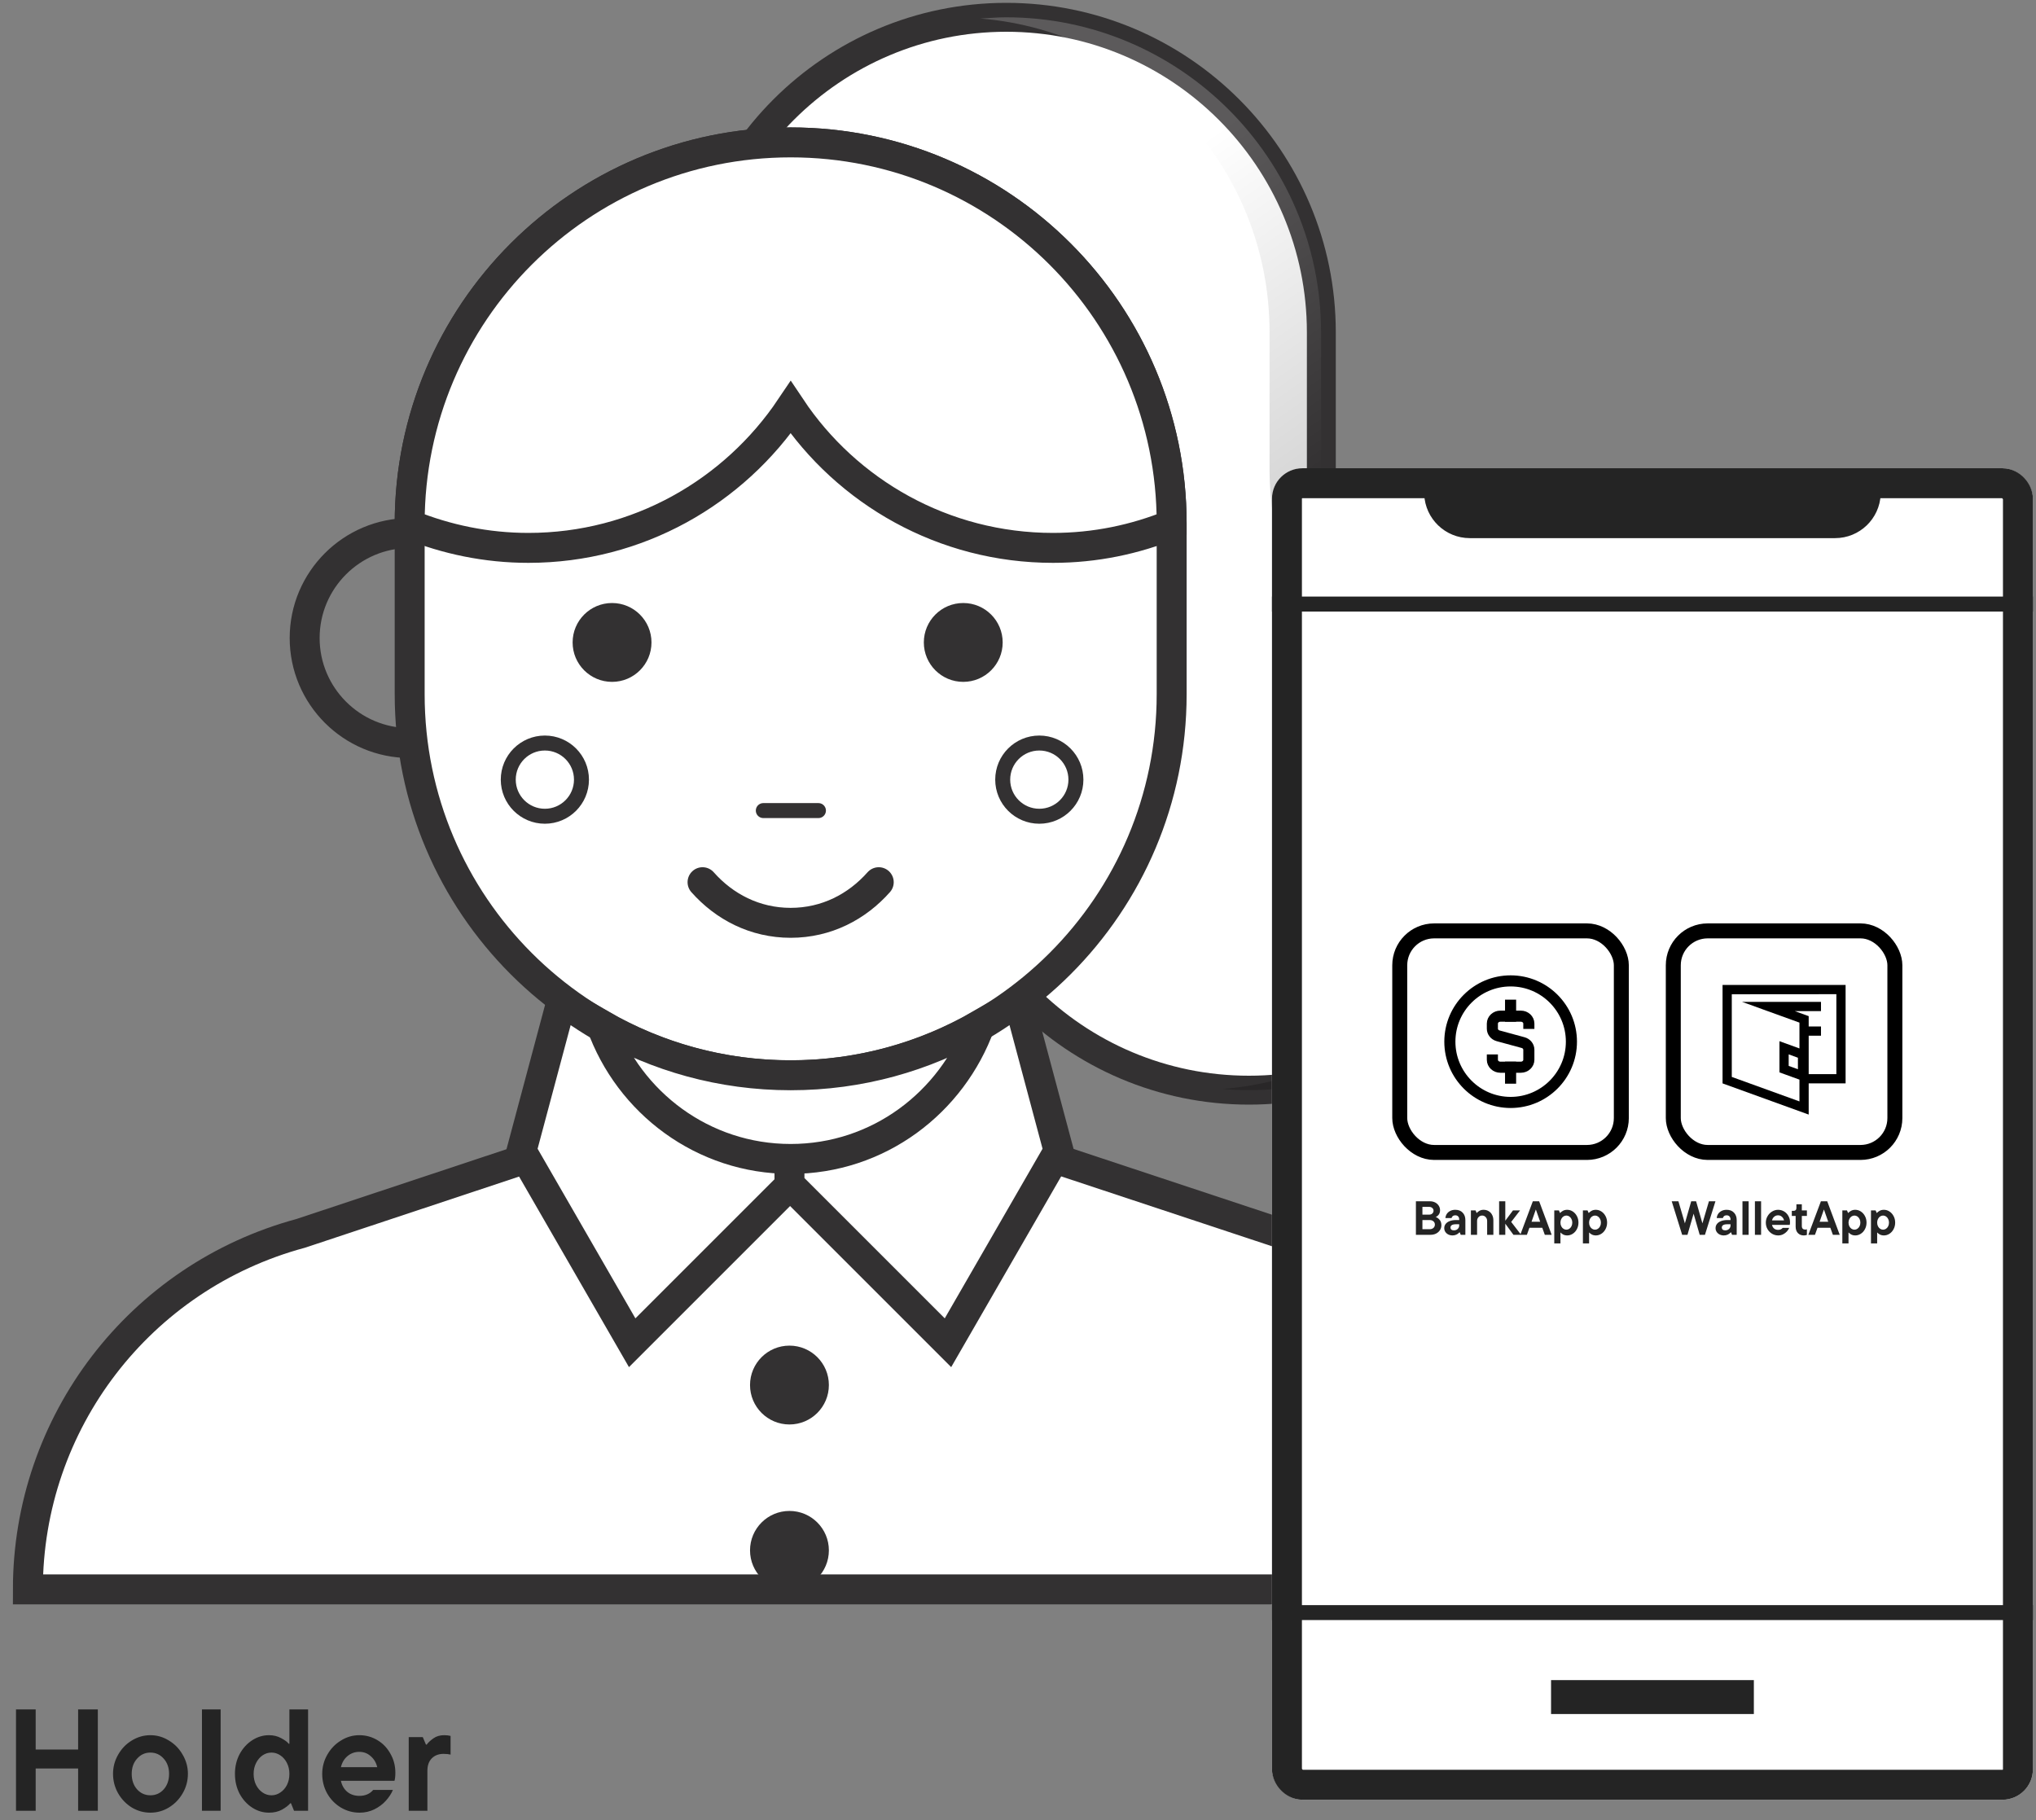 <svg width="170" height="152" viewBox="0 0 170 152" fill="none" xmlns="http://www.w3.org/2000/svg">
<rect x="0" y="0" width="170" height="152" fill="#808080" stroke="none"/>
<path d="M65.968 89.414L106.933 102.994C120.37 106.622 129.709 118.816 129.709 132.723H65.951H66.086H2.328C2.328 118.783 11.667 106.622 25.104 102.994L65.968 89.414Z" fill="white" stroke="#333132" stroke-width="2.5" stroke-miterlimit="10" stroke-linecap="round"/>
<path d="M57.723 27.748C57.723 13.236 69.513 1.445 84.025 1.445C98.537 1.445 110.328 13.236 110.328 27.748V39.136C110.328 51.565 118.961 62.012 130.584 64.733C130.584 79.244 118.793 91.035 104.281 91.035C89.769 91.035 77.979 79.244 77.979 64.733" fill="white"/>
<path d="M57.723 27.748C57.723 13.236 69.513 1.445 84.025 1.445C98.537 1.445 110.328 13.236 110.328 27.748V39.136C110.328 51.565 118.961 62.012 130.584 64.733C130.584 79.244 118.793 91.035 104.281 91.035C89.769 91.035 77.979 79.244 77.979 64.733" stroke="#333132" stroke-width="2.414" stroke-miterlimit="10" stroke-linecap="round"/>
<path opacity="0.2" d="M130.56 64.733C118.937 62.012 110.304 51.565 110.304 39.136V27.748C110.304 13.236 98.513 1.445 84.001 1.445C83.262 1.445 82.557 1.512 81.852 1.546C95.356 2.655 106.004 13.941 106.004 27.748V39.136C106.004 51.565 114.637 62.012 126.26 64.733C126.26 78.539 115.645 89.826 102.108 90.934C102.813 91.001 103.518 91.035 104.257 91.035C118.769 91.035 130.56 79.244 130.56 64.733Z" fill="url(#paint0_linear_826_20913)"/>
<path d="M66.019 11.891C48.45 11.891 34.207 26.134 34.207 43.702V57.979C34.207 75.547 48.45 89.79 66.019 89.79C83.587 89.79 97.83 75.547 97.83 57.979V43.702C97.83 26.134 83.587 11.891 66.019 11.891Z" fill="white" stroke="#333132" stroke-width="2.5" stroke-miterlimit="10"/>
<path d="M51.105 56.94C52.923 56.94 54.397 55.466 54.397 53.648C54.397 51.829 52.923 50.355 51.105 50.355C49.286 50.355 47.812 51.829 47.812 53.648C47.812 55.466 49.286 56.94 51.105 56.94Z" fill="#333132"/>
<path d="M80.429 56.94C82.247 56.94 83.721 55.466 83.721 53.648C83.721 51.829 82.247 50.355 80.429 50.355C78.611 50.355 77.137 51.829 77.137 53.648C77.137 55.466 78.611 56.94 80.429 56.94Z" fill="#333132"/>
<path d="M65.917 118.951C67.735 118.951 69.209 117.477 69.209 115.659C69.209 113.841 67.735 112.367 65.917 112.367C64.099 112.367 62.625 113.841 62.625 115.659C62.625 117.477 64.099 118.951 65.917 118.951Z" fill="#333132"/>
<path d="M65.917 132.756C67.735 132.756 69.209 131.282 69.209 129.464C69.209 127.646 67.735 126.172 65.917 126.172C64.099 126.172 62.625 127.646 62.625 129.464C62.625 131.282 64.099 132.756 65.917 132.756Z" fill="#333132"/>
<path d="M88.725 41.016C86.743 39.908 84.526 39.102 81.872 39.102C79.219 39.102 77.001 39.908 75.019 41.016" stroke="#333132" stroke-width="2.414" stroke-miterlimit="10" stroke-linecap="round"/>
<path d="M56.647 41.016C54.665 39.908 52.448 39.102 49.794 39.102C47.14 39.102 44.923 39.908 42.941 41.016" stroke="#333132" stroke-width="2.414" stroke-miterlimit="10" stroke-linecap="round"/>
<path d="M58.66 73.668C60.474 75.717 63.027 77.061 66.017 77.061C69.007 77.061 71.559 75.717 73.373 73.668" stroke="#333132" stroke-width="2.5" stroke-miterlimit="10" stroke-linecap="round"/>
<path d="M34.205 44.512C29.368 44.512 25.438 48.442 25.438 53.279C25.438 58.117 29.368 62.047 34.205 62.047" stroke="#333132" stroke-width="2.5" stroke-miterlimit="10" stroke-linecap="round"/>
<path d="M63.734 67.688H68.337" stroke="#333132" stroke-width="1.25" stroke-miterlimit="10" stroke-linecap="round"/>
<path d="M45.494 68.161C47.183 68.161 48.551 66.792 48.551 65.104C48.551 63.416 47.183 62.047 45.494 62.047C43.806 62.047 42.438 63.416 42.438 65.104C42.438 66.792 43.806 68.161 45.494 68.161Z" stroke="#333132" stroke-width="1.25" stroke-miterlimit="10" stroke-linecap="round"/>
<path d="M86.779 68.161C88.468 68.161 89.836 66.792 89.836 65.104C89.836 63.416 88.468 62.047 86.779 62.047C85.091 62.047 83.723 63.416 83.723 65.104C83.723 66.792 85.091 68.161 86.779 68.161Z" stroke="#333132" stroke-width="1.25" stroke-miterlimit="10" stroke-linecap="round"/>
<path d="M43.547 96.103L52.785 112.126L66.02 98.891V90.056C58.798 90.056 52.247 87.57 46.906 83.539L43.547 96.103Z" fill="white" stroke="#333132" stroke-width="2.5" stroke-miterlimit="10"/>
<path d="M88.391 96.103L79.153 112.126L65.918 98.891V90.056C73.14 90.056 79.691 87.57 85.032 83.539L88.391 96.103Z" fill="white" stroke="#333132" stroke-width="2.5" stroke-miterlimit="10"/>
<path d="M66.017 89.791C60.239 89.791 54.865 88.246 50.195 85.559C52.513 92.075 58.694 96.778 66.017 96.778C73.34 96.778 79.487 92.075 81.839 85.559C77.17 88.246 71.795 89.791 66.017 89.791Z" fill="white" stroke="#333132" stroke-width="2.5" stroke-miterlimit="10"/>
<path d="M66.019 11.891C48.45 11.891 34.207 26.134 34.207 43.702V43.803C37.264 45.046 40.623 45.751 44.117 45.751C53.254 45.751 61.282 41.082 66.019 34.028C70.722 41.082 78.784 45.751 87.921 45.751C91.448 45.751 94.773 45.046 97.83 43.803V43.702C97.83 26.134 83.587 11.891 66.019 11.891Z" fill="white" stroke="#333132" stroke-width="2.5" stroke-miterlimit="10"/>
<g clip-path="url(#clip0_826_20913)">
<rect x="106.207" y="39.102" width="63.535" height="111.186" rx="2.541" fill="white"/>
<path d="M156.873 41.284C156.79 43.228 155.187 44.778 153.223 44.778H122.726C120.762 44.778 119.159 43.228 119.076 41.284H156.873Z" fill="#242424" stroke="#242424" stroke-width="0.318"/>
<line x1="106.207" y1="50.441" x2="169.742" y2="50.441" stroke="#242424" stroke-width="1.25"/>
<line x1="106.207" y1="134.66" x2="169.742" y2="134.66" stroke="#242424" stroke-width="1.25"/>
<rect x="129.508" y="140.297" width="16.934" height="2.833" fill="#242424"/>
<rect x="116.875" y="77.734" width="18.502" height="18.502" rx="2.871" stroke="black" stroke-width="1.25"/>
<g clip-path="url(#clip1_826_20913)">
<path d="M126.134 92.06C128.936 92.06 131.209 89.788 131.209 86.985C131.209 84.182 128.936 81.91 126.134 81.91C123.331 81.91 121.059 84.182 121.059 86.985C121.059 89.788 123.331 92.06 126.134 92.06Z" stroke="black" stroke-width="0.927"/>
<path d="M124.609 88.052V88.497C124.609 88.84 124.908 89.118 125.275 89.118H126.988C127.356 89.118 127.654 88.84 127.654 88.497V87.66C127.654 87.384 127.459 87.141 127.175 87.064L125.089 86.496C124.805 86.418 124.609 86.175 124.609 85.899L124.609 85.477C124.609 85.134 124.908 84.856 125.275 84.856H126.988C127.356 84.856 127.654 85.134 127.654 85.477V85.922" stroke="black" stroke-width="0.927"/>
<path d="M126.129 84.855V83.941" stroke="black" stroke-width="0.927" stroke-linecap="square"/>
<path d="M126.129 90.031V89.117" stroke="black" stroke-width="0.927" stroke-linecap="square"/>
</g>
<path d="M119.876 101.625C119.998 101.668 120.108 101.747 120.204 101.861C120.302 101.976 120.352 102.127 120.352 102.313C120.352 102.46 120.313 102.595 120.236 102.717C120.158 102.84 120.05 102.937 119.912 103.009C119.773 103.079 119.616 103.113 119.44 103.113H118.224V100.313H119.392C119.557 100.313 119.704 100.347 119.832 100.413C119.96 100.48 120.06 100.571 120.132 100.685C120.204 100.797 120.24 100.921 120.24 101.057C120.24 101.207 120.204 101.329 120.132 101.425C120.06 101.521 119.974 101.588 119.876 101.625ZM118.768 100.781V101.429H119.332C119.438 101.429 119.525 101.399 119.592 101.337C119.661 101.276 119.696 101.197 119.696 101.101C119.696 101.008 119.661 100.932 119.592 100.873C119.525 100.812 119.438 100.781 119.332 100.781H118.768ZM119.384 102.645C119.506 102.645 119.608 102.609 119.688 102.537C119.768 102.465 119.808 102.373 119.808 102.261C119.808 102.149 119.768 102.059 119.688 101.989C119.61 101.917 119.509 101.881 119.384 101.881H118.768V102.645H119.384ZM121.514 101.025C121.773 101.025 121.977 101.104 122.126 101.261C122.278 101.419 122.354 101.627 122.354 101.885V103.113H121.966L121.882 102.905H121.862C121.705 103.079 121.51 103.165 121.278 103.165C121.15 103.165 121.033 103.139 120.926 103.085C120.822 103.032 120.74 102.959 120.678 102.865C120.62 102.772 120.59 102.669 120.59 102.557C120.59 102.421 120.63 102.303 120.71 102.201C120.793 102.097 120.908 102.019 121.054 101.965C121.201 101.909 121.37 101.881 121.562 101.881H121.838V101.833C121.838 101.724 121.809 101.639 121.75 101.577C121.692 101.516 121.612 101.485 121.51 101.485C121.42 101.485 121.348 101.509 121.294 101.557C121.244 101.603 121.213 101.655 121.202 101.713H120.686C120.697 101.593 120.734 101.481 120.798 101.377C120.865 101.273 120.958 101.189 121.078 101.125C121.201 101.059 121.346 101.025 121.514 101.025ZM121.394 102.741C121.525 102.741 121.632 102.703 121.714 102.625C121.797 102.545 121.838 102.452 121.838 102.345V102.233H121.55C121.398 102.233 121.286 102.259 121.214 102.309C121.145 102.357 121.11 102.424 121.11 102.509C121.11 102.579 121.134 102.635 121.182 102.677C121.233 102.72 121.304 102.741 121.394 102.741ZM122.816 103.113V101.077H123.204L123.292 101.285H123.312C123.355 101.229 123.426 101.172 123.524 101.113C123.623 101.055 123.738 101.025 123.868 101.025C124.031 101.025 124.174 101.063 124.296 101.137C124.422 101.209 124.519 101.313 124.588 101.449C124.658 101.583 124.692 101.737 124.692 101.913V103.113H124.172V101.957C124.172 101.829 124.132 101.723 124.052 101.637C123.975 101.549 123.876 101.505 123.756 101.505C123.634 101.505 123.532 101.549 123.452 101.637C123.372 101.723 123.332 101.829 123.332 101.957V103.113H122.816ZM126.18 102.037L127.008 103.113H126.368L125.688 102.185V103.113H125.172V100.313H125.688V101.937L126.328 101.077H126.92L126.18 102.037ZM129.559 103.113H128.987L128.775 102.525H127.703L127.491 103.113H126.939L127.987 100.313H128.515L129.559 103.113ZM128.599 102.021L128.239 100.997L127.879 102.021H128.599ZM129.777 103.833V101.077H130.165L130.253 101.285H130.273C130.318 101.229 130.392 101.172 130.493 101.113C130.597 101.055 130.718 101.025 130.857 101.025C131.022 101.025 131.177 101.072 131.321 101.165C131.465 101.259 131.58 101.387 131.665 101.549C131.753 101.712 131.797 101.893 131.797 102.093C131.797 102.293 131.753 102.476 131.665 102.641C131.58 102.804 131.465 102.932 131.321 103.025C131.177 103.119 131.022 103.165 130.857 103.165C130.729 103.165 130.614 103.139 130.513 103.085C130.414 103.029 130.348 102.977 130.313 102.929H130.293V103.833H129.777ZM130.789 102.685C130.877 102.685 130.958 102.66 131.033 102.609C131.108 102.559 131.168 102.489 131.213 102.401C131.258 102.311 131.281 102.208 131.281 102.093C131.281 101.981 131.258 101.881 131.213 101.793C131.168 101.703 131.108 101.632 131.033 101.581C130.958 101.531 130.877 101.505 130.789 101.505C130.701 101.505 130.618 101.531 130.541 101.581C130.466 101.632 130.406 101.703 130.361 101.793C130.316 101.881 130.293 101.981 130.293 102.093C130.293 102.208 130.316 102.311 130.361 102.401C130.406 102.489 130.466 102.559 130.541 102.609C130.618 102.66 130.701 102.685 130.789 102.685ZM132.168 103.833V101.077H132.556L132.644 101.285H132.664C132.709 101.229 132.782 101.172 132.884 101.113C132.988 101.055 133.109 101.025 133.248 101.025C133.413 101.025 133.568 101.072 133.712 101.165C133.856 101.259 133.97 101.387 134.056 101.549C134.144 101.712 134.188 101.893 134.188 102.093C134.188 102.293 134.144 102.476 134.056 102.641C133.97 102.804 133.856 102.932 133.712 103.025C133.568 103.119 133.413 103.165 133.248 103.165C133.12 103.165 133.005 103.139 132.904 103.085C132.805 103.029 132.738 102.977 132.704 102.929H132.684V103.833H132.168ZM133.18 102.685C133.268 102.685 133.349 102.66 133.424 102.609C133.498 102.559 133.558 102.489 133.604 102.401C133.649 102.311 133.672 102.208 133.672 102.093C133.672 101.981 133.649 101.881 133.604 101.793C133.558 101.703 133.498 101.632 133.424 101.581C133.349 101.531 133.268 101.505 133.18 101.505C133.092 101.505 133.009 101.531 132.932 101.581C132.857 101.632 132.797 101.703 132.752 101.793C132.706 101.881 132.684 101.981 132.684 102.093C132.684 102.208 132.706 102.311 132.752 102.401C132.797 102.489 132.857 102.559 132.932 102.609C133.009 102.66 133.092 102.685 133.18 102.685Z" fill="#242424"/>
<rect x="139.715" y="77.734" width="18.502" height="18.502" rx="2.871" stroke="black" stroke-width="1.25"/>
<path d="M142.147 102.157L142.691 100.313H143.235L142.359 103.113H141.919L141.411 101.349L140.899 103.113H140.455L139.583 100.313H140.143L140.683 102.157L141.211 100.313H141.619L142.147 102.157ZM144.169 101.025C144.428 101.025 144.632 101.104 144.781 101.261C144.933 101.419 145.009 101.627 145.009 101.885V103.113H144.621L144.537 102.905H144.517C144.36 103.079 144.165 103.165 143.933 103.165C143.805 103.165 143.688 103.139 143.581 103.085C143.477 103.032 143.395 102.959 143.333 102.865C143.275 102.772 143.245 102.669 143.245 102.557C143.245 102.421 143.285 102.303 143.365 102.201C143.448 102.097 143.563 102.019 143.709 101.965C143.856 101.909 144.025 101.881 144.217 101.881H144.493V101.833C144.493 101.724 144.464 101.639 144.405 101.577C144.347 101.516 144.267 101.485 144.165 101.485C144.075 101.485 144.003 101.509 143.949 101.557C143.899 101.603 143.868 101.655 143.857 101.713H143.341C143.352 101.593 143.389 101.481 143.453 101.377C143.52 101.273 143.613 101.189 143.733 101.125C143.856 101.059 144.001 101.025 144.169 101.025ZM144.049 102.741C144.18 102.741 144.287 102.703 144.369 102.625C144.452 102.545 144.493 102.452 144.493 102.345V102.233H144.205C144.053 102.233 143.941 102.259 143.869 102.309C143.8 102.357 143.765 102.424 143.765 102.509C143.765 102.579 143.789 102.635 143.837 102.677C143.888 102.72 143.959 102.741 144.049 102.741ZM146.007 103.113H145.491V100.313H146.007V103.113ZM147.046 103.113H146.53V100.313H147.046V103.113ZM149.461 102.061C149.461 102.157 149.453 102.232 149.437 102.285H147.957C147.986 102.416 148.046 102.519 148.137 102.593C148.228 102.665 148.338 102.701 148.469 102.701C148.629 102.701 148.756 102.647 148.849 102.537H149.393C149.353 102.636 149.289 102.735 149.201 102.833C149.116 102.929 149.009 103.009 148.881 103.073C148.756 103.135 148.62 103.165 148.473 103.165C148.286 103.165 148.113 103.117 147.953 103.021C147.796 102.925 147.67 102.796 147.577 102.633C147.486 102.468 147.441 102.288 147.441 102.093C147.441 101.904 147.488 101.728 147.581 101.565C147.674 101.4 147.8 101.269 147.957 101.173C148.114 101.075 148.284 101.025 148.465 101.025C148.646 101.025 148.813 101.071 148.965 101.161C149.117 101.252 149.237 101.377 149.325 101.537C149.416 101.695 149.461 101.869 149.461 102.061ZM148.465 101.485C148.342 101.485 148.234 101.524 148.141 101.601C148.05 101.676 147.989 101.779 147.957 101.909H148.961C148.932 101.784 148.872 101.683 148.781 101.605C148.693 101.525 148.588 101.485 148.465 101.485ZM150.607 103.165C150.407 103.165 150.245 103.1 150.119 102.969C149.994 102.836 149.931 102.656 149.931 102.429V101.537H149.611V101.113H149.751C149.829 101.113 149.889 101.093 149.931 101.053C149.974 101.011 149.995 100.951 149.995 100.873V100.561H150.447V101.077H150.871V101.537H150.447V102.381C150.447 102.48 150.473 102.555 150.523 102.605C150.574 102.653 150.643 102.677 150.731 102.677C150.787 102.677 150.834 102.668 150.871 102.649V103.121C150.794 103.151 150.706 103.165 150.607 103.165ZM153.612 103.113H153.04L152.828 102.525H151.756L151.544 103.113H150.992L152.04 100.313H152.568L153.612 103.113ZM152.652 102.021L152.292 100.997L151.932 102.021H152.652ZM153.83 103.833V101.077H154.218L154.306 101.285H154.326C154.372 101.229 154.445 101.172 154.546 101.113C154.65 101.055 154.772 101.025 154.91 101.025C155.076 101.025 155.23 101.072 155.374 101.165C155.518 101.259 155.633 101.387 155.718 101.549C155.806 101.712 155.85 101.893 155.85 102.093C155.85 102.293 155.806 102.476 155.718 102.641C155.633 102.804 155.518 102.932 155.374 103.025C155.23 103.119 155.076 103.165 154.91 103.165C154.782 103.165 154.668 103.139 154.566 103.085C154.468 103.029 154.401 102.977 154.366 102.929H154.346V103.833H153.83ZM154.842 102.685C154.93 102.685 155.012 102.66 155.086 102.609C155.161 102.559 155.221 102.489 155.266 102.401C155.312 102.311 155.334 102.208 155.334 102.093C155.334 101.981 155.312 101.881 155.266 101.793C155.221 101.703 155.161 101.632 155.086 101.581C155.012 101.531 154.93 101.505 154.842 101.505C154.754 101.505 154.672 101.531 154.594 101.581C154.52 101.632 154.46 101.703 154.414 101.793C154.369 101.881 154.346 101.981 154.346 102.093C154.346 102.208 154.369 102.311 154.414 102.401C154.46 102.489 154.52 102.559 154.594 102.609C154.672 102.66 154.754 102.685 154.842 102.685ZM156.221 103.833V101.077H156.609L156.697 101.285H156.717C156.762 101.229 156.836 101.172 156.937 101.113C157.041 101.055 157.162 101.025 157.301 101.025C157.466 101.025 157.621 101.072 157.765 101.165C157.909 101.259 158.024 101.387 158.109 101.549C158.197 101.712 158.241 101.893 158.241 102.093C158.241 102.293 158.197 102.476 158.109 102.641C158.024 102.804 157.909 102.932 157.765 103.025C157.621 103.119 157.466 103.165 157.301 103.165C157.173 103.165 157.058 103.139 156.957 103.085C156.858 103.029 156.792 102.977 156.757 102.929H156.737V103.833H156.221ZM157.233 102.685C157.321 102.685 157.402 102.66 157.477 102.609C157.552 102.559 157.612 102.489 157.657 102.401C157.702 102.311 157.725 102.208 157.725 102.093C157.725 101.981 157.702 101.881 157.657 101.793C157.612 101.703 157.552 101.632 157.477 101.581C157.402 101.531 157.321 101.505 157.233 101.505C157.145 101.505 157.062 101.531 156.985 101.581C156.91 101.632 156.85 101.703 156.805 101.793C156.76 101.881 156.737 101.981 156.737 102.093C156.737 102.208 156.76 102.311 156.805 102.401C156.85 102.489 156.91 102.559 156.985 102.609C157.062 102.66 157.145 102.685 157.233 102.685Z" fill="#242424"/>
<path d="M143.828 82.25V90.469L151.02 93.073V90.469H154.102V82.25H143.828ZM153.331 89.698H151.02V86.488H152.047V85.717H151.02V84.854L149.859 84.433H152.047V83.663H145.451L145.821 83.791L145.883 83.812L147.167 84.279L150.249 85.394V87.551L148.58 86.945V89.549L150.249 90.155V91.974L144.599 89.929V83.026H145.97H145.955L153.331 83.02V89.698ZM150.121 88.327V89.287L149.35 89.01V88.044L150.121 88.327Z" fill="black"/>
</g>
<rect x="107.457" y="40.352" width="61.035" height="108.686" rx="1.291" stroke="#242424" stroke-width="2.5"/>
<path d="M6.523 146.096V142.746H8.168V151.211H6.523V147.68H2.98V151.211H1.336V142.746H2.98V146.096H6.523ZM12.557 151.368C12.001 151.368 11.481 151.223 10.998 150.933C10.522 150.635 10.143 150.239 9.861 149.748C9.579 149.248 9.438 148.708 9.438 148.127C9.438 147.555 9.579 147.023 9.861 146.531C10.143 146.031 10.522 145.636 10.998 145.346C11.481 145.048 12.001 144.898 12.557 144.898C13.114 144.898 13.63 145.048 14.105 145.346C14.589 145.636 14.972 146.031 15.254 146.531C15.544 147.023 15.69 147.555 15.69 148.127C15.69 148.708 15.544 149.248 15.254 149.748C14.972 150.239 14.589 150.635 14.105 150.933C13.63 151.223 13.114 151.368 12.557 151.368ZM12.557 149.917C13.001 149.917 13.372 149.752 13.67 149.421C13.968 149.083 14.117 148.651 14.117 148.127C14.117 147.611 13.968 147.188 13.67 146.858C13.372 146.519 13.001 146.35 12.557 146.35C12.114 146.35 11.743 146.519 11.445 146.858C11.147 147.188 10.998 147.611 10.998 148.127C10.998 148.651 11.147 149.083 11.445 149.421C11.743 149.752 12.114 149.917 12.557 149.917ZM18.423 151.211H16.863V142.746H18.423V151.211ZM22.459 151.368C21.959 151.368 21.492 151.227 21.056 150.945C20.621 150.663 20.27 150.276 20.004 149.784C19.746 149.284 19.617 148.732 19.617 148.127C19.617 147.523 19.746 146.974 20.004 146.483C20.27 145.991 20.621 145.604 21.056 145.322C21.492 145.04 21.959 144.898 22.459 144.898C22.846 144.898 23.189 144.983 23.487 145.152C23.793 145.314 23.999 145.467 24.104 145.612H24.164V142.746H25.724V151.211H24.551L24.297 150.582H24.237C24.092 150.759 23.862 150.937 23.547 151.114C23.241 151.283 22.878 151.368 22.459 151.368ZM22.665 149.917C22.931 149.917 23.177 149.84 23.402 149.687C23.636 149.534 23.822 149.324 23.959 149.058C24.096 148.784 24.164 148.474 24.164 148.127C24.164 147.789 24.096 147.486 23.959 147.22C23.822 146.946 23.636 146.733 23.402 146.579C23.177 146.426 22.931 146.35 22.665 146.35C22.399 146.35 22.153 146.426 21.927 146.579C21.701 146.733 21.52 146.946 21.383 147.22C21.246 147.486 21.177 147.789 21.177 148.127C21.177 148.474 21.246 148.784 21.383 149.058C21.52 149.324 21.701 149.534 21.927 149.687C22.153 149.84 22.399 149.917 22.665 149.917ZM33.011 148.031C33.011 148.321 32.986 148.546 32.938 148.708H28.464C28.552 149.103 28.734 149.413 29.008 149.639C29.282 149.857 29.616 149.965 30.012 149.965C30.495 149.965 30.878 149.8 31.16 149.47H32.805C32.684 149.768 32.49 150.066 32.224 150.364C31.966 150.655 31.644 150.897 31.257 151.09C30.878 151.275 30.467 151.368 30.024 151.368C29.459 151.368 28.935 151.223 28.451 150.933C27.976 150.643 27.597 150.252 27.315 149.76C27.041 149.26 26.904 148.716 26.904 148.127C26.904 147.555 27.045 147.023 27.327 146.531C27.609 146.031 27.988 145.636 28.464 145.346C28.939 145.048 29.451 144.898 29.999 144.898C30.548 144.898 31.052 145.036 31.511 145.31C31.971 145.584 32.333 145.963 32.599 146.446C32.873 146.922 33.011 147.45 33.011 148.031ZM29.999 146.289C29.628 146.289 29.302 146.406 29.02 146.64C28.746 146.866 28.56 147.176 28.464 147.571H31.499C31.41 147.192 31.229 146.886 30.955 146.652C30.689 146.41 30.37 146.289 29.999 146.289ZM34.127 151.211V145.056H35.3L35.566 145.685H35.626C35.747 145.515 35.933 145.342 36.183 145.165C36.432 144.987 36.731 144.898 37.078 144.898C37.295 144.898 37.477 144.919 37.622 144.959V146.519C37.468 146.479 37.271 146.458 37.029 146.458C36.626 146.458 36.3 146.583 36.05 146.833C35.808 147.083 35.687 147.426 35.687 147.861V151.211H34.127Z" fill="#242424"/>
<defs>
<linearGradient id="paint0_linear_826_20913" x1="83.867" y1="23.213" x2="104.224" y2="52.404" gradientUnits="userSpaceOnUse">
<stop stop-color="white"/>
<stop offset="1"/>
</linearGradient>
<clipPath id="clip0_826_20913">
<rect x="106.207" y="39.102" width="63.535" height="111.186" rx="2.541" fill="white"/>
</clipPath>
<clipPath id="clip1_826_20913">
<rect width="12.18" height="12.18" fill="white" transform="translate(120.039 80.894)"/>
</clipPath>
</defs>
</svg>
